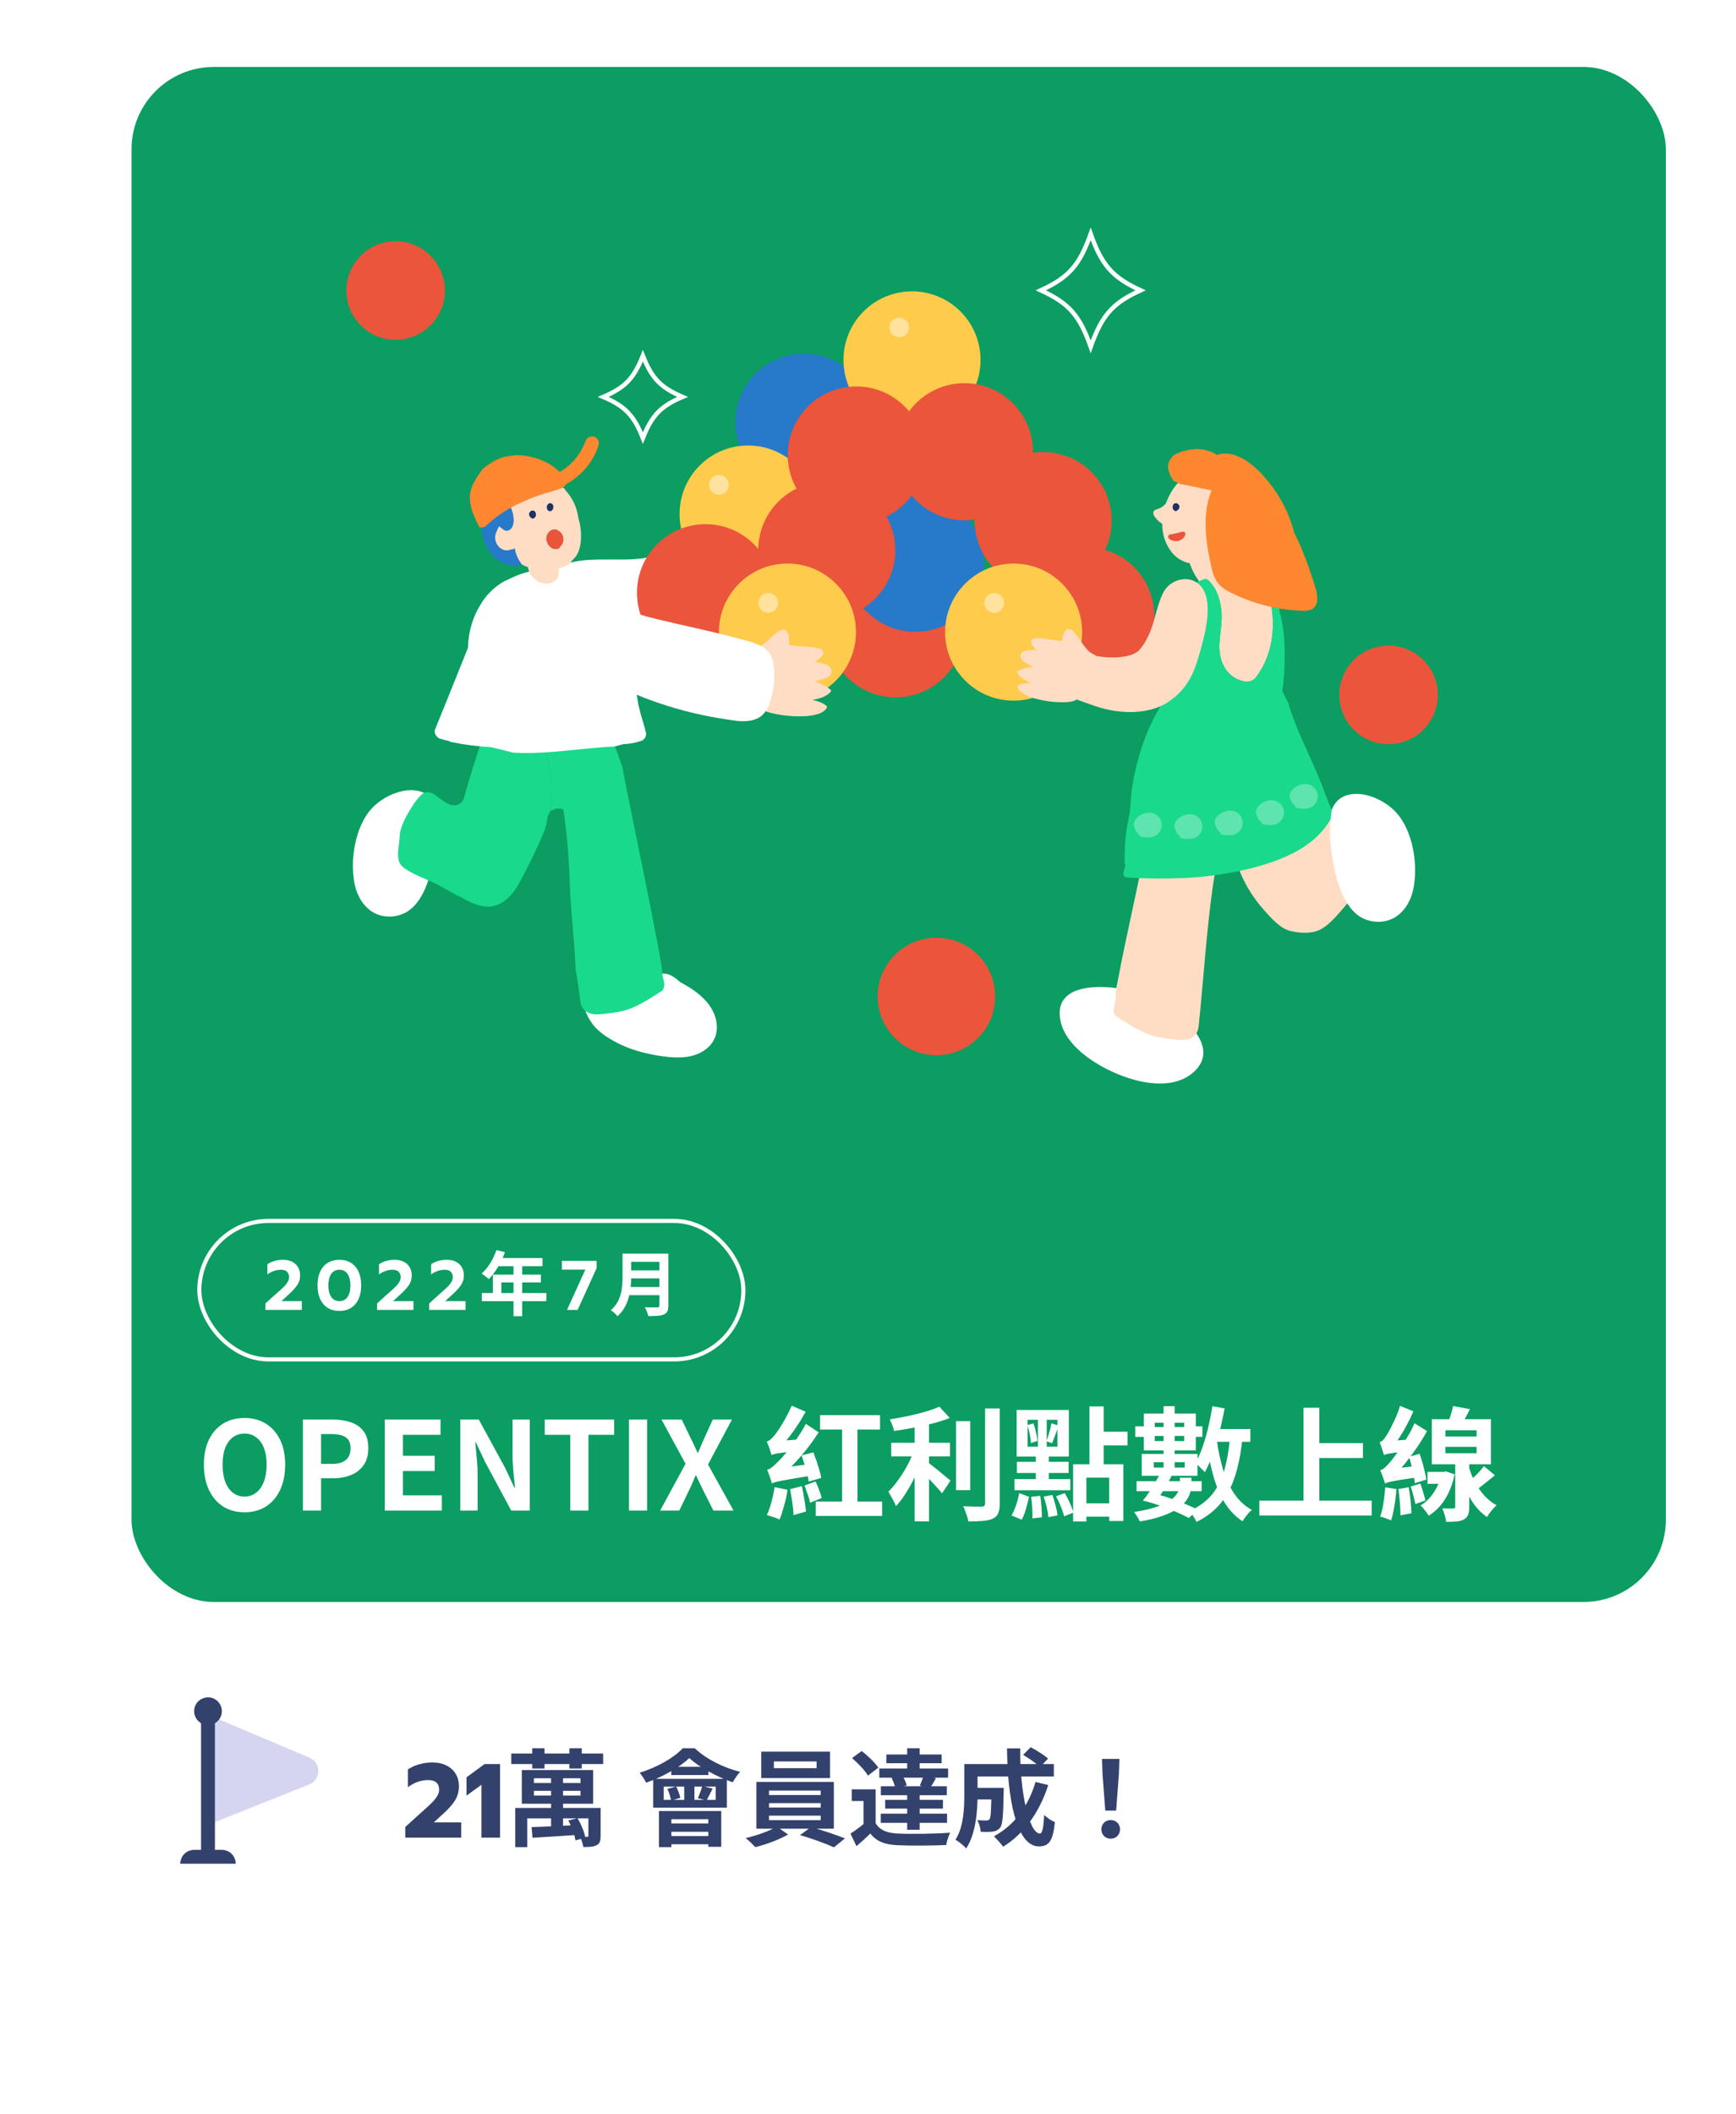 <svg width="396" height="482" viewBox="0 0 396 482" fill="none" xmlns="http://www.w3.org/2000/svg">
<g filter="url(#filter0_d_2214_897)">
<rect x="15.346" y="1.409" width="380" height="460" rx="25.78" fill="white"/>
</g>
<rect x="30" y="15.263" width="350" height="350" rx="18.777" fill="#0B9D62"/>
<rect x="45.469" y="278.381" width="124.105" height="31.572" rx="15.786" stroke="white" stroke-width="0.939"/>
<path d="M60.541 297.211L62.541 295.387C62.946 295.024 63.25 294.758 63.453 294.587C64.061 294.054 64.525 293.627 64.845 293.307C65.165 292.976 65.426 292.635 65.629 292.283C65.832 291.931 65.933 291.568 65.933 291.195C65.933 290.672 65.778 290.262 65.469 289.963C65.17 289.664 64.701 289.515 64.061 289.515C63.528 289.515 62.994 289.611 62.461 289.803C61.928 289.984 61.437 290.246 60.989 290.587L60.989 288.267C61.458 287.936 61.992 287.686 62.589 287.515C63.197 287.334 63.853 287.243 64.557 287.243C65.368 287.243 66.066 287.392 66.653 287.691C67.24 287.99 67.688 288.411 67.997 288.955C68.306 289.499 68.461 290.123 68.461 290.827C68.461 291.616 68.258 292.32 67.853 292.939C67.458 293.547 66.813 294.267 65.917 295.099L64.205 296.667L68.845 296.667L68.845 298.667L60.541 298.667L60.541 297.211ZM77.421 298.907C76.408 298.907 75.522 298.678 74.765 298.219C74.018 297.75 73.442 297.078 73.037 296.203C72.632 295.318 72.429 294.278 72.429 293.083C72.429 291.878 72.626 290.838 73.021 289.963C73.426 289.088 74.002 288.416 74.749 287.947C75.506 287.478 76.397 287.243 77.421 287.243C78.445 287.243 79.33 287.478 80.077 287.947C80.824 288.416 81.394 289.088 81.789 289.963C82.194 290.838 82.397 291.878 82.397 293.083C82.397 294.278 82.194 295.318 81.789 296.203C81.384 297.078 80.808 297.75 80.061 298.219C79.314 298.678 78.434 298.907 77.421 298.907ZM77.421 296.667C78.221 296.667 78.84 296.352 79.277 295.723C79.714 295.094 79.933 294.224 79.933 293.115C79.933 291.995 79.714 291.115 79.277 290.475C78.85 289.835 78.232 289.515 77.421 289.515C76.61 289.515 75.986 289.835 75.549 290.475C75.122 291.115 74.909 291.995 74.909 293.115C74.909 294.224 75.128 295.094 75.565 295.723C76.002 296.352 76.621 296.667 77.421 296.667ZM86.005 297.211L88.005 295.387C88.41 295.024 88.714 294.758 88.917 294.587C89.525 294.054 89.989 293.627 90.309 293.307C90.629 292.976 90.89 292.635 91.093 292.283C91.295 291.931 91.397 291.568 91.397 291.195C91.397 290.672 91.242 290.262 90.933 289.963C90.634 289.664 90.165 289.515 89.525 289.515C88.991 289.515 88.458 289.611 87.925 289.803C87.391 289.984 86.901 290.246 86.453 290.587L86.453 288.267C86.922 287.936 87.455 287.686 88.053 287.515C88.661 287.334 89.317 287.243 90.021 287.243C90.831 287.243 91.53 287.392 92.117 287.691C92.703 287.99 93.151 288.411 93.461 288.955C93.77 289.499 93.925 290.123 93.925 290.827C93.925 291.616 93.722 292.32 93.317 292.939C92.922 293.547 92.277 294.267 91.381 295.099L89.669 296.667L94.309 296.667L94.309 298.667L86.005 298.667L86.005 297.211ZM97.893 297.211L99.893 295.387C100.298 295.024 100.602 294.758 100.805 294.587C101.413 294.054 101.877 293.627 102.197 293.307C102.517 292.976 102.778 292.635 102.981 292.283C103.184 291.931 103.285 291.568 103.285 291.195C103.285 290.672 103.13 290.262 102.821 289.963C102.522 289.664 102.053 289.515 101.413 289.515C100.88 289.515 100.346 289.611 99.813 289.803C99.279 289.984 98.789 290.246 98.341 290.587L98.341 288.267C98.81 287.936 99.344 287.686 99.941 287.515C100.549 287.334 101.205 287.243 101.909 287.243C102.72 287.243 103.418 287.392 104.005 287.691C104.592 287.99 105.04 288.411 105.349 288.955C105.658 289.499 105.813 290.123 105.813 290.827C105.813 291.616 105.61 292.32 105.205 292.939C104.81 293.547 104.165 294.267 103.269 295.099L101.557 296.667L106.197 296.667L106.197 298.667L97.893 298.667L97.893 297.211ZM113.237 285.019L115.189 285.515C114.341 287.899 112.933 290.203 111.509 291.643C111.141 291.307 110.325 290.667 109.861 290.395C111.301 289.147 112.549 287.099 113.237 285.019ZM113.573 286.843L123.749 286.843L123.749 288.699L112.645 288.699L113.573 286.843ZM112.437 290.619L123.381 290.619L123.381 292.411L114.373 292.411L114.373 295.771L112.437 295.771L112.437 290.619ZM109.909 294.827L124.629 294.827L124.629 296.683L109.909 296.683L109.909 294.827ZM117.141 287.803L119.125 287.803L119.125 300.107L117.141 300.107L117.141 287.803ZM133.525 289.483L128.181 289.483L128.181 287.483L136.101 287.483L136.101 289.131L131.765 298.667L129.349 298.667L133.525 289.483ZM143.318 285.835L151.318 285.835L151.318 287.707L143.318 287.707L143.318 285.835ZM143.334 289.659L151.398 289.659L151.398 291.483L143.334 291.483L143.334 289.659ZM143.254 293.451L151.286 293.451L151.286 295.307L143.254 295.307L143.254 293.451ZM142.006 285.835L143.974 285.835L143.974 291.131C143.974 293.915 143.542 297.835 140.838 300.107C140.55 299.707 139.766 298.987 139.35 298.731C141.782 296.667 142.006 293.579 142.006 291.131L142.006 285.835ZM150.422 285.835L152.454 285.835L152.454 297.675C152.454 298.811 152.182 299.387 151.446 299.707C150.678 300.043 149.542 300.075 147.878 300.075C147.766 299.499 147.398 298.571 147.078 298.059C148.214 298.123 149.542 298.107 149.926 298.107C150.294 298.091 150.422 297.979 150.422 297.643L150.422 285.835Z" fill="white"/>
<path d="M55.78 344.814C53.951 344.814 52.336 344.385 50.936 343.526C49.555 342.649 48.472 341.398 47.688 339.774C46.904 338.15 46.512 336.209 46.512 333.95C46.512 331.71 46.904 329.797 47.688 328.21C48.472 326.624 49.555 325.41 50.936 324.57C52.336 323.73 53.951 323.31 55.78 323.31C57.628 323.31 59.243 323.74 60.624 324.598C62.005 325.438 63.088 326.652 63.872 328.238C64.656 329.806 65.048 331.71 65.048 333.95C65.048 336.209 64.656 338.15 63.872 339.774C63.088 341.398 62.005 342.649 60.624 343.526C59.243 344.385 57.628 344.814 55.78 344.814ZM55.78 341.23C56.807 341.23 57.693 340.932 58.44 340.334C59.205 339.737 59.793 338.897 60.204 337.814C60.615 336.713 60.82 335.425 60.82 333.95C60.82 332.476 60.615 331.216 60.204 330.17C59.793 329.106 59.205 328.294 58.44 327.734C57.693 327.156 56.807 326.866 55.78 326.866C54.753 326.866 53.857 327.156 53.092 327.734C52.345 328.294 51.767 329.106 51.356 330.17C50.964 331.216 50.768 332.476 50.768 333.95C50.768 335.425 50.964 336.713 51.356 337.814C51.767 338.897 52.345 339.737 53.092 340.334C53.857 340.932 54.753 341.23 55.78 341.23ZM69.095 344.422V323.674H75.899C77.43 323.674 78.802 323.88 80.015 324.29C81.247 324.701 82.218 325.382 82.927 326.334C83.655 327.268 84.019 328.556 84.019 330.198C84.019 331.766 83.655 333.064 82.927 334.09C82.218 335.098 81.256 335.845 80.043 336.33C78.848 336.816 77.504 337.058 76.011 337.058H73.239V344.422H69.095ZM73.239 333.782H75.731C77.15 333.782 78.204 333.484 78.895 332.886C79.604 332.289 79.959 331.393 79.959 330.198C79.959 329.004 79.585 328.173 78.839 327.706C78.111 327.221 77.028 326.978 75.591 326.978H73.239V333.782ZM87.771 344.422V323.674H100.483V327.146H91.915V331.934H99.167V335.406H91.915V340.95H100.791V344.422H87.771ZM104.997 344.422V323.674H109.225L115.245 334.734L117.345 339.214H117.485C117.373 338.132 117.252 336.946 117.121 335.658C116.991 334.37 116.925 333.138 116.925 331.962V323.674H120.845V344.422H116.617L110.653 333.334L108.553 328.882H108.413C108.507 330.002 108.619 331.188 108.749 332.438C108.88 333.689 108.945 334.912 108.945 336.106V344.422H104.997ZM130.086 344.422V327.146H124.262V323.674H140.082V327.146H134.23V344.422H130.086ZM143.47 344.422V323.674H147.614V344.422H143.47ZM150.584 344.422L156.38 333.754L150.892 323.674H155.512L157.584 327.986C157.827 328.453 158.069 328.957 158.312 329.498C158.555 330.021 158.825 330.6 159.124 331.234H159.236C159.497 330.6 159.74 330.021 159.964 329.498C160.188 328.957 160.412 328.453 160.636 327.986L162.596 323.674H166.964L161.504 333.922L167.328 344.422H162.736L160.412 339.83C160.169 339.308 159.908 338.766 159.628 338.206C159.367 337.646 159.087 337.049 158.788 336.414H158.676C158.415 337.049 158.163 337.646 157.92 338.206C157.677 338.766 157.425 339.308 157.164 339.83L154.952 344.422H150.584ZM182.855 331.85L185.543 331.15C185.785 331.785 186.028 332.457 186.271 333.166C186.513 333.876 186.728 334.566 186.915 335.238C187.12 335.892 187.26 336.47 187.335 336.974L184.479 337.814C184.404 337.31 184.283 336.713 184.115 336.022C183.947 335.332 183.751 334.632 183.527 333.922C183.303 333.194 183.079 332.504 182.855 331.85ZM180.223 339.55L182.911 338.85C183.116 339.784 183.303 340.782 183.471 341.846C183.657 342.91 183.788 343.844 183.863 344.646L181.007 345.458C180.988 344.656 180.895 343.704 180.727 342.602C180.577 341.501 180.409 340.484 180.223 339.55ZM176.695 339.074L179.663 339.69C179.476 340.885 179.205 342.108 178.851 343.358C178.515 344.59 178.179 345.626 177.843 346.466C177.619 346.354 177.329 346.233 176.975 346.102C176.62 345.972 176.256 345.85 175.883 345.738C175.509 345.626 175.192 345.533 174.931 345.458C175.304 344.656 175.649 343.676 175.967 342.518C176.284 341.342 176.527 340.194 176.695 339.074ZM175.967 331.766C175.929 331.542 175.845 331.244 175.715 330.87C175.603 330.478 175.472 330.086 175.323 329.694C175.173 329.302 175.033 328.966 174.903 328.686C175.201 328.612 175.491 328.453 175.771 328.21C176.051 327.949 176.359 327.622 176.695 327.23C176.863 327.044 177.096 326.726 177.395 326.278C177.712 325.83 178.057 325.298 178.431 324.682C178.804 324.066 179.177 323.404 179.551 322.694C179.943 321.966 180.288 321.238 180.587 320.51L183.779 321.882C182.976 323.357 182.052 324.832 181.007 326.306C179.961 327.762 178.935 329.022 177.927 330.086V330.17C177.927 330.17 177.824 330.226 177.619 330.338C177.432 330.432 177.208 330.562 176.947 330.73C176.685 330.898 176.452 331.076 176.247 331.262C176.06 331.449 175.967 331.617 175.967 331.766ZM175.967 331.766L175.883 329.47L177.255 328.574L182.267 328.21C182.173 328.621 182.099 329.088 182.043 329.61C181.987 330.114 181.949 330.525 181.931 330.842C180.811 330.954 179.896 331.057 179.187 331.15C178.477 331.225 177.908 331.3 177.479 331.374C177.068 331.43 176.751 331.496 176.527 331.57C176.303 331.626 176.116 331.692 175.967 331.766ZM176.079 338.262C176.041 338.038 175.957 337.74 175.827 337.366C175.696 336.974 175.556 336.573 175.407 336.162C175.257 335.752 175.117 335.397 174.986 335.098C175.379 335.024 175.752 334.837 176.107 334.538C176.48 334.24 176.928 333.829 177.451 333.306C177.712 333.064 178.095 332.662 178.599 332.102C179.103 331.524 179.653 330.842 180.251 330.058C180.867 329.256 181.492 328.397 182.127 327.482C182.761 326.549 183.331 325.606 183.835 324.654L186.747 326.586C185.571 328.434 184.227 330.236 182.715 331.99C181.221 333.726 179.719 335.257 178.207 336.582V336.638C178.207 336.638 178.095 336.694 177.871 336.806C177.665 336.918 177.423 337.058 177.143 337.226C176.863 337.394 176.611 337.572 176.387 337.758C176.181 337.945 176.079 338.113 176.079 338.262ZM176.079 338.262L175.91 335.77L177.367 334.818L185.319 333.726C185.263 334.137 185.216 334.613 185.179 335.154C185.16 335.677 185.16 336.106 185.179 336.442C183.387 336.722 181.931 336.965 180.811 337.17C179.691 337.357 178.823 337.516 178.207 337.646C177.591 337.758 177.124 337.861 176.807 337.954C176.508 338.048 176.265 338.15 176.079 338.262ZM183.527 338.71L186.047 337.786C186.327 338.384 186.597 339.037 186.859 339.746C187.12 340.456 187.316 341.062 187.447 341.566L184.787 342.63C184.693 342.108 184.516 341.482 184.255 340.754C183.993 340.008 183.751 339.326 183.527 338.71ZM187.055 322.666H200.747V325.942H187.055V322.666ZM186.075 342.378H201.223V345.654H186.075V342.378ZM192.095 324.458H195.595V344.31H192.095V324.458ZM203.295 328.966H216.707V332.074H203.295V328.966ZM218.079 324.038H221.327V339.774H218.079V324.038ZM208.643 323.394H211.919V346.886H208.643V323.394ZM224.715 321.154H228.047V342.826C228.047 343.816 227.925 344.562 227.683 345.066C227.459 345.589 227.057 345.99 226.479 346.27C225.9 346.532 225.144 346.7 224.211 346.774C223.277 346.868 222.167 346.914 220.879 346.914C220.841 346.597 220.757 346.224 220.627 345.794C220.496 345.384 220.347 344.964 220.179 344.534C220.029 344.124 219.871 343.76 219.703 343.442C220.617 343.48 221.485 343.508 222.307 343.526C223.128 343.526 223.679 343.526 223.959 343.526C224.22 343.508 224.407 343.452 224.519 343.358C224.649 343.246 224.715 343.06 224.715 342.798V321.154ZM214.271 320.734L216.651 323.31C215.475 323.777 214.168 324.197 212.731 324.57C211.293 324.944 209.819 325.27 208.307 325.55C206.813 325.83 205.357 326.073 203.939 326.278C203.883 325.886 203.752 325.438 203.547 324.934C203.341 324.412 203.145 323.982 202.959 323.646C203.967 323.478 204.993 323.292 206.039 323.086C207.084 322.881 208.101 322.657 209.091 322.414C210.099 322.172 211.041 321.91 211.919 321.63C212.796 321.35 213.58 321.052 214.271 320.734ZM208.615 330.422L210.883 331.43C210.528 332.476 210.108 333.558 209.623 334.678C209.156 335.78 208.643 336.872 208.083 337.954C207.523 339.018 206.925 340.026 206.291 340.978C205.675 341.912 205.031 342.724 204.359 343.414C204.247 343.078 204.088 342.714 203.883 342.322C203.677 341.93 203.463 341.538 203.239 341.146C203.033 340.754 202.837 340.409 202.651 340.11C203.248 339.532 203.836 338.86 204.415 338.094C205.012 337.329 205.572 336.517 206.095 335.658C206.636 334.781 207.121 333.894 207.551 332.998C207.98 332.102 208.335 331.244 208.615 330.422ZM211.443 333.25C211.704 333.437 212.087 333.736 212.591 334.146C213.095 334.538 213.636 334.968 214.215 335.434C214.793 335.901 215.316 336.34 215.783 336.75C216.268 337.142 216.613 337.422 216.819 337.59L214.887 340.502C214.588 340.11 214.215 339.672 213.767 339.186C213.319 338.682 212.843 338.169 212.339 337.646C211.853 337.124 211.377 336.638 210.911 336.19C210.444 335.724 210.033 335.332 209.679 335.014L211.443 333.25ZM244.791 333.866H256.243V346.802H253.023V336.918H247.815V346.914H244.791V333.866ZM248.515 320.678H251.763V334.706H248.515V320.678ZM250.447 326.446H257.195V329.554H250.447V326.446ZM246.387 342.77H254.535V345.822H246.387V342.77ZM234.403 323.73V329.862H241.207V323.73H234.403ZM231.91 321.49H243.811V332.102H231.91V321.49ZM234.347 324.934L235.747 324.542C235.971 325.177 236.167 325.868 236.335 326.614C236.503 327.361 236.605 328.005 236.643 328.546L235.159 329.022C235.14 328.481 235.056 327.828 234.907 327.062C234.757 326.297 234.571 325.588 234.347 324.934ZM235.215 341.286L237.287 341.062C237.417 341.846 237.511 342.696 237.567 343.61C237.641 344.506 237.669 345.29 237.651 345.962L235.495 346.214C235.532 345.542 235.523 344.749 235.467 343.834C235.411 342.92 235.327 342.07 235.215 341.286ZM238.071 341.23L240.059 340.866C240.32 341.613 240.563 342.416 240.787 343.274C241.011 344.114 241.16 344.861 241.235 345.514L239.135 345.934C239.097 345.3 238.976 344.544 238.771 343.666C238.565 342.789 238.332 341.977 238.071 341.23ZM240.871 341.174L242.887 340.446C243.297 341.137 243.689 341.902 244.062 342.742C244.436 343.564 244.697 344.282 244.846 344.898L242.719 345.738C242.588 345.104 242.345 344.366 241.991 343.526C241.655 342.668 241.281 341.884 240.871 341.174ZM232.499 340.446L234.739 341.286C234.552 342.145 234.319 343.06 234.039 344.03C233.777 345.001 233.451 345.822 233.059 346.494L230.735 345.542C230.996 345.113 231.239 344.609 231.463 344.03C231.705 343.452 231.911 342.854 232.079 342.238C232.247 341.604 232.387 341.006 232.499 340.446ZM239.835 324.514L241.515 325.074C241.253 325.746 240.983 326.456 240.703 327.202C240.441 327.949 240.199 328.574 239.975 329.078L238.715 328.602C238.864 328.21 239.004 327.781 239.135 327.314C239.284 326.829 239.424 326.344 239.555 325.858C239.685 325.354 239.779 324.906 239.835 324.514ZM231.967 333.306H243.755V335.854H231.967V333.306ZM236.755 322.638H238.771V331.066H239.247V338.374H236.279V331.066H236.755V322.638ZM231.407 337.254H244.147V339.802H231.407V337.254ZM275.955 325.83H285.223V328.742H275.955V325.83ZM276.571 320.622L279.343 321.126C279.025 322.918 278.633 324.701 278.167 326.474C277.719 328.248 277.215 329.928 276.655 331.514C276.113 333.082 275.507 334.473 274.835 335.686C274.685 335.5 274.471 335.276 274.191 335.014C273.929 334.734 273.659 334.464 273.379 334.202C273.117 333.941 272.875 333.736 272.651 333.586C273.285 332.522 273.845 331.29 274.331 329.89C274.816 328.49 275.245 326.997 275.619 325.41C275.992 323.824 276.309 322.228 276.571 320.622ZM280.575 327.706L283.403 327.93C283.085 331.16 282.544 333.988 281.779 336.414C281.013 338.841 279.921 340.932 278.503 342.686C277.103 344.422 275.245 345.869 272.931 347.026C272.856 346.821 272.725 346.56 272.539 346.242C272.352 345.925 272.147 345.608 271.923 345.29C271.699 344.973 271.503 344.721 271.335 344.534C273.444 343.582 275.133 342.35 276.403 340.838C277.672 339.308 278.624 337.46 279.259 335.294C279.893 333.11 280.332 330.581 280.575 327.706ZM277.579 328.518C277.915 330.852 278.391 333.054 279.007 335.126C279.641 337.18 280.491 339 281.555 340.586C282.619 342.154 283.953 343.386 285.559 344.282C285.335 344.469 285.083 344.712 284.803 345.01C284.541 345.309 284.289 345.617 284.047 345.934C283.804 346.27 283.599 346.578 283.431 346.858C281.769 345.757 280.397 344.32 279.315 342.546C278.232 340.754 277.373 338.701 276.739 336.386C276.104 334.072 275.6 331.561 275.227 328.854L277.579 328.518ZM265.427 320.622H267.947V335.602H265.427V320.622ZM263.411 324.402V328.574H270.131V324.402H263.411ZM260.919 322.302H272.791V330.702H260.919V322.302ZM263.187 333.39V334.622H270.243V333.39H263.187ZM260.443 331.514H273.155V336.498H260.443V331.514ZM258.959 325.214H261.731V325.382H271.139V325.214H274.275V327.622H271.139V327.426H261.731V327.622H258.959V325.214ZM260.695 342.154C261.18 341.576 261.675 340.904 262.178 340.138C262.701 339.373 263.196 338.58 263.663 337.758C264.148 336.937 264.549 336.162 264.867 335.434L267.499 336.022C267.125 336.806 266.696 337.618 266.211 338.458C265.744 339.28 265.259 340.064 264.755 340.81C264.269 341.557 263.803 342.21 263.355 342.77L260.695 342.154ZM260.695 342.154L262.795 340.446C263.989 340.708 265.231 341.053 266.519 341.482C267.807 341.912 269.039 342.369 270.215 342.854C271.391 343.34 272.408 343.797 273.267 344.226L271.167 346.13C270.345 345.664 269.347 345.178 268.171 344.674C266.995 344.17 265.753 343.694 264.447 343.246C263.159 342.798 261.908 342.434 260.695 342.154ZM269.151 336.946H271.783V338.318C271.783 338.916 271.699 339.541 271.531 340.194C271.363 340.829 271.055 341.473 270.607 342.126C270.159 342.761 269.496 343.377 268.619 343.974C267.76 344.572 266.621 345.122 265.203 345.626C263.803 346.13 262.067 346.56 259.995 346.914C259.883 346.597 259.687 346.224 259.407 345.794C259.145 345.365 258.903 345.02 258.679 344.758C260.564 344.46 262.132 344.114 263.383 343.722C264.652 343.312 265.669 342.882 266.435 342.434C267.2 341.968 267.779 341.492 268.171 341.006C268.563 340.502 268.824 340.017 268.955 339.55C269.085 339.084 269.151 338.645 269.151 338.234V336.946ZM259.267 337.73H274.107V339.998H259.267V337.73ZM299.251 329.05H310.899V332.438H299.251V329.05ZM287.267 342.154H312.887V345.542H287.267V342.154ZM297.347 320.986H300.959V344.03H297.347V320.986ZM331.479 320.594L335.315 321.294C334.941 322.041 334.559 322.769 334.167 323.478C333.775 324.169 333.411 324.757 333.075 325.242L330.247 324.514C330.489 323.954 330.723 323.31 330.947 322.582C331.171 321.854 331.348 321.192 331.479 320.594ZM329.715 329.89V331.346H336.827V329.89H329.715ZM329.715 326.11V327.538H336.827V326.11H329.715ZM326.607 323.59H340.103V333.866H326.607V323.59ZM331.955 332.718H335.147V343.61C335.147 344.357 335.063 344.945 334.895 345.374C334.727 345.822 334.4 346.186 333.915 346.466C333.448 346.709 332.879 346.858 332.207 346.914C331.553 346.97 330.779 346.998 329.882 346.998C329.827 346.55 329.715 346.028 329.547 345.43C329.379 344.852 329.192 344.348 328.987 343.918C329.491 343.937 329.985 343.956 330.471 343.974C330.975 343.974 331.32 343.965 331.507 343.946C331.675 343.946 331.787 343.918 331.843 343.862C331.917 343.806 331.955 343.704 331.955 343.554V332.718ZM325.627 335.602H329.547V338.318H325.627V335.602ZM328.791 335.602H329.323L329.855 335.49L331.815 336.162C331.516 337.618 331.087 338.953 330.526 340.166C329.985 341.361 329.323 342.416 328.539 343.33C327.773 344.226 326.896 344.982 325.907 345.598C325.701 345.244 325.412 344.833 325.039 344.366C324.684 343.9 324.348 343.526 324.031 343.246C324.815 342.817 325.524 342.229 326.159 341.482C326.812 340.736 327.363 339.905 327.811 338.99C328.259 338.057 328.585 337.077 328.791 336.05V335.602ZM338.507 334.286L340.999 336.386C340.215 337.021 339.431 337.656 338.647 338.29C337.863 338.925 337.144 339.457 336.491 339.886L334.671 338.206C335.081 337.87 335.52 337.478 335.987 337.03C336.472 336.582 336.939 336.116 337.387 335.63C337.835 335.126 338.208 334.678 338.507 334.286ZM335.007 334.286C335.361 335.537 335.837 336.741 336.435 337.898C337.051 339.056 337.769 340.092 338.591 341.006C339.431 341.921 340.364 342.658 341.391 343.218C341.148 343.424 340.887 343.685 340.607 344.002C340.327 344.301 340.065 344.618 339.823 344.954C339.58 345.29 339.375 345.608 339.207 345.906C338.124 345.16 337.163 344.226 336.323 343.106C335.501 341.968 334.792 340.698 334.195 339.298C333.616 337.88 333.121 336.386 332.711 334.818L335.007 334.286ZM321.427 332.158L323.835 331.486C324.059 332.121 324.273 332.802 324.479 333.53C324.684 334.24 324.861 334.93 325.011 335.602C325.179 336.274 325.291 336.862 325.347 337.366L322.743 338.178C322.687 337.656 322.593 337.049 322.463 336.358C322.332 335.668 322.173 334.958 321.987 334.23C321.8 333.484 321.613 332.793 321.427 332.158ZM318.991 339.522L321.343 339.102C321.511 340.036 321.651 341.053 321.763 342.154C321.875 343.256 321.94 344.217 321.959 345.038L319.467 345.514C319.467 344.693 319.42 343.722 319.327 342.602C319.233 341.482 319.121 340.456 318.991 339.522ZM315.995 339.13L318.543 339.522C318.449 340.829 318.291 342.126 318.067 343.414C317.861 344.702 317.609 345.785 317.311 346.662C317.124 346.569 316.872 346.466 316.555 346.354C316.256 346.242 315.948 346.13 315.631 346.018C315.313 345.925 315.043 345.85 314.819 345.794C315.155 344.936 315.407 343.909 315.575 342.714C315.761 341.501 315.901 340.306 315.995 339.13ZM315.715 331.766C315.659 331.561 315.565 331.281 315.435 330.926C315.323 330.572 315.201 330.198 315.071 329.806C314.94 329.414 314.809 329.088 314.679 328.826C314.959 328.77 315.22 328.621 315.463 328.378C315.705 328.117 315.967 327.772 316.247 327.342C316.433 327.081 316.713 326.596 317.087 325.886C317.46 325.177 317.861 324.356 318.291 323.422C318.72 322.47 319.075 321.509 319.355 320.538L322.407 321.798C321.996 322.769 321.52 323.758 320.979 324.766C320.456 325.774 319.896 326.736 319.299 327.65C318.72 328.565 318.141 329.386 317.562 330.114V330.198C317.562 330.198 317.469 330.254 317.283 330.366C317.115 330.478 316.9 330.618 316.639 330.786C316.396 330.936 316.181 331.104 315.995 331.29C315.808 331.458 315.715 331.617 315.715 331.766ZM315.715 331.766L315.631 329.442L317.003 328.546L321.847 328.21C321.772 328.621 321.697 329.078 321.623 329.582C321.567 330.086 321.529 330.516 321.511 330.87C320.428 330.964 319.541 331.057 318.851 331.15C318.16 331.225 317.609 331.3 317.199 331.374C316.807 331.43 316.489 331.496 316.247 331.57C316.023 331.626 315.845 331.692 315.715 331.766ZM315.939 338.262C315.883 338.038 315.789 337.749 315.659 337.394C315.547 337.021 315.416 336.638 315.267 336.246C315.117 335.836 314.977 335.49 314.847 335.21C315.22 335.117 315.575 334.921 315.91 334.622C316.247 334.305 316.648 333.885 317.115 333.362C317.339 333.101 317.665 332.681 318.095 332.102C318.543 331.505 319.037 330.805 319.579 330.002C320.12 329.181 320.661 328.304 321.203 327.37C321.763 326.437 322.248 325.485 322.659 324.514L325.515 326.306C324.843 327.538 324.087 328.77 323.247 330.002C322.407 331.234 321.529 332.42 320.615 333.558C319.7 334.678 318.776 335.696 317.843 336.61V336.694C317.843 336.694 317.749 336.75 317.562 336.862C317.376 336.956 317.152 337.086 316.891 337.254C316.629 337.404 316.405 337.572 316.219 337.758C316.032 337.945 315.939 338.113 315.939 338.262ZM315.939 338.262L315.799 335.854L317.171 334.958L323.863 334.146C323.807 334.557 323.76 335.024 323.723 335.546C323.685 336.05 323.676 336.47 323.695 336.806C322.183 337.012 320.951 337.189 319.999 337.338C319.065 337.488 318.328 337.618 317.787 337.73C317.264 337.824 316.863 337.917 316.583 338.01C316.321 338.085 316.107 338.169 315.939 338.262ZM321.791 338.962L324.003 338.262C324.227 338.878 324.441 339.55 324.647 340.278C324.871 340.988 325.039 341.604 325.151 342.126L322.855 342.938C322.761 342.397 322.612 341.753 322.407 341.006C322.22 340.26 322.015 339.578 321.791 338.962Z" fill="white"/>
<path d="M48.566 415.648V391.447L70.6 400.764C73.318 401.914 73.279 405.78 70.538 406.875L48.566 415.648Z" fill="#D5D5F0"/>
<path d="M49.028 421.779H50.537C52.14 421.781 53.408 422.82 53.724 424.391C53.759 424.568 53.763 424.752 53.783 424.947H41.072C41.156 424.567 41.198 424.2 41.318 423.86C41.754 422.622 42.944 421.791 44.261 421.779C44.785 421.774 45.309 421.779 45.866 421.779V421.492C45.866 412.039 45.866 402.585 45.866 393.131C45.866 392.981 45.835 392.883 45.698 392.79C44.586 392.036 44.085 390.799 44.352 389.489C44.599 388.285 45.595 387.32 46.861 387.062C48.8 386.666 50.653 388.232 50.605 390.231C50.579 391.33 50.087 392.176 49.191 392.796C49.136 392.827 49.091 392.873 49.062 392.929C49.032 392.985 49.019 393.048 49.023 393.112C49.027 402.596 49.028 412.081 49.027 421.565L49.028 421.779Z" fill="#33416D"/>
<path d="M92.444 416.576L95.108 414.152L96.26 413.12C97.204 412.288 97.924 411.624 98.42 411.128C98.932 410.632 99.348 410.128 99.668 409.616C100.004 409.104 100.172 408.6 100.172 408.104C100.172 406.616 99.332 405.872 97.652 405.872C96.836 405.872 96.028 406.016 95.228 406.304C94.444 406.592 93.716 406.992 93.044 407.504V403.448C93.764 402.952 94.604 402.568 95.564 402.296C96.524 402.008 97.548 401.864 98.636 401.864C99.884 401.864 100.964 402.096 101.876 402.56C102.788 403.024 103.484 403.664 103.964 404.48C104.444 405.296 104.684 406.216 104.684 407.24C104.684 408.472 104.396 409.552 103.82 410.48C103.26 411.392 102.348 412.424 101.084 413.576L98.948 415.52H105.212V419H92.444V416.576ZM109.821 406.952L106.413 409.424V405.248L110.541 402.224H114.069V419H109.821V406.952ZM125.701 404.528H128.437V417.392H125.701V404.528ZM121.789 408.32V409.4H132.421V408.32H121.789ZM121.789 405.464V406.544H132.421V405.464H121.789ZM119.029 403.592H135.301V411.272H119.029V403.592ZM117.541 412.232H134.917V414.608H120.277V421.16H117.541V412.232ZM134.221 412.232H137.005V418.568C137.005 419.72 136.837 420.344 136.093 420.728C135.373 421.112 134.365 421.136 133.069 421.136C132.949 420.416 132.637 419.456 132.325 418.808C132.973 418.832 133.693 418.832 133.885 418.832C134.149 418.832 134.221 418.76 134.221 418.52V412.232ZM121.261 416.6C123.925 416.504 127.885 416.336 131.725 416.12L131.701 418.376C128.053 418.64 124.237 418.856 121.477 419.024L121.261 416.6ZM129.637 415.088L131.749 414.56C132.565 415.952 133.333 417.8 133.525 419.024L131.269 419.624C131.101 418.424 130.429 416.528 129.637 415.088ZM121.405 398.624H124.213V403.232H121.405V398.624ZM129.901 398.624H132.709V403.232H129.901V398.624ZM116.629 399.824H137.581V402.224H116.629V399.824ZM151.399 407.36V410.384H163.255V407.36H151.399ZM148.999 405.584H165.799V412.16H148.999V405.584ZM153.127 402.848H161.599V404.72H153.127V402.848ZM156.079 406.16H158.407V411.224H156.079V406.16ZM157.231 400.856C155.095 402.92 151.183 405.152 147.391 406.472C147.079 405.824 146.407 404.792 145.903 404.192C149.839 403.016 153.775 400.76 155.743 398.624H158.479C161.215 401.168 165.103 403.064 168.823 404C168.199 404.648 167.575 405.632 167.143 406.376C163.807 405.248 159.559 403.016 157.231 400.856ZM152.239 407.888L154.231 407.336C154.663 408.152 155.047 409.208 155.191 409.928L153.079 410.552C152.983 409.832 152.647 408.728 152.239 407.888ZM160.183 407.24L162.559 407.816C162.031 408.848 161.551 409.856 161.167 410.528L159.199 410C159.535 409.208 159.991 408.032 160.183 407.24ZM150.319 412.928H164.527V421.088H161.575V414.8H153.151V421.16H150.319V412.928ZM151.951 415.76H162.799V417.656H151.951V415.76ZM151.951 418.64H162.799V420.512H151.951V418.64ZM176.527 401.624V403.16H186.271V401.624H176.527ZM173.647 399.392H189.343V405.416H173.647V399.392ZM175.423 411.128V412.136H187.207V411.128H175.423ZM175.423 413.984V415.016H187.207V413.984H175.423ZM175.423 408.272V409.28H187.207V408.272H175.423ZM172.543 406.304H190.207V416.96H172.543V406.304ZM177.199 416.48L179.767 418.28C177.847 419.408 174.727 420.584 172.279 421.16C171.751 420.56 170.791 419.648 170.095 419.096C172.615 418.544 175.687 417.416 177.199 416.48ZM182.479 418.424L184.999 416.6C187.543 417.272 190.759 418.4 192.751 419.168L190.231 421.208C188.359 420.344 185.047 419.144 182.479 418.424ZM199.735 407.984V416.816H196.975V410.648H194.287V407.984H199.735ZM199.735 415.688C200.647 417.272 202.351 417.968 204.823 418.064C207.703 418.208 213.391 418.136 216.727 417.872C216.415 418.52 215.959 419.84 215.839 420.68C212.839 420.824 207.727 420.872 204.799 420.728C201.919 420.608 199.975 419.912 198.535 418.064C197.575 419 196.567 419.912 195.367 420.944L193.999 418.088C195.007 417.44 196.183 416.576 197.239 415.688H199.735ZM194.359 400.856L196.567 399.248C197.935 400.304 199.615 401.912 200.359 403.04L197.983 404.864C197.335 403.688 195.727 402.032 194.359 400.856ZM203.383 405.392L205.855 404.864C206.287 405.56 206.695 406.496 206.839 407.12L204.199 407.72C204.127 407.096 203.767 406.112 203.383 405.392ZM202.183 400.04H214.783V402.032H202.183V400.04ZM201.919 410.384H215.095V412.376H201.919V410.384ZM200.935 407.288H215.983V409.328H200.935V407.288ZM200.575 403.232H216.271V405.32H200.575V403.232ZM200.911 413.528H216.031V415.616H200.911V413.528ZM206.935 398.624H209.791V404.552H206.935V398.624ZM206.935 408.296H209.791V417.2H206.935V408.296ZM210.679 404.816L213.511 405.464C212.983 406.352 212.503 407.168 212.143 407.744L209.815 407.144C210.127 406.448 210.511 405.464 210.679 404.816ZM221.719 407.648H227.263V410.288H221.719V407.648ZM226.159 407.648H228.967C228.967 407.648 228.943 408.368 228.943 408.704C228.847 413.792 228.727 415.928 228.175 416.672C227.695 417.272 227.215 417.488 226.519 417.608C225.871 417.704 224.839 417.704 223.711 417.68C223.663 416.84 223.351 415.712 222.919 414.992C223.783 415.088 224.599 415.088 224.983 415.088C225.319 415.088 225.535 415.04 225.727 414.8C226.015 414.416 226.111 412.736 226.159 408.08V407.648ZM233.383 400.136L235.111 398.384C236.431 399.08 238.207 400.184 239.071 400.976L237.223 402.92C236.431 402.08 234.727 400.904 233.383 400.136ZM236.215 406.304L239.119 407C237.103 413.264 233.575 418.136 228.823 421.064C228.391 420.464 227.335 419.264 226.735 418.688C231.343 416.216 234.559 411.872 236.215 406.304ZM221.887 402.224H240.391V405.056H221.887V402.224ZM219.967 402.224H222.991V409.28C222.991 412.88 222.583 418.208 220.399 421.448C219.919 420.872 218.623 419.816 217.951 419.48C219.799 416.6 219.967 412.4 219.967 409.256V402.224ZM229.711 398.648H232.735C232.567 408.44 234.775 418.064 237.199 418.064C237.751 418.064 238.039 416.84 238.183 413.816C238.831 414.488 239.863 415.16 240.631 415.448C240.175 419.912 239.215 420.992 236.959 420.992C231.727 420.992 229.783 409.592 229.711 398.648ZM252.127 412.832L251.503 404.624L251.383 401.048H255.343L255.223 404.624L254.599 412.832H252.127ZM253.375 419.24C252.127 419.24 251.239 418.352 251.239 417.104C251.239 415.856 252.151 414.992 253.375 414.992C254.575 414.992 255.487 415.856 255.487 417.104C255.487 418.352 254.575 419.24 253.375 419.24Z" fill="#33416D"/>
<path d="M80.457 200.022C80.387 199.998 80.371 199.971 80.587 200.041H80.567L80.457 200.022Z" fill="#0079AE"/>
<path d="M141.438 177.314C141.301 176.565 141.383 176.969 141.418 177.189C141.42 177.208 141.42 177.228 141.418 177.247L141.438 177.314Z" fill="#97C6B5"/>
<path d="M115.342 120.115C115.161 120.189 115.181 120.177 115.236 120.154L115.338 120.115H115.342Z" fill="#007EAE"/>
<path d="M133.229 227.867C135.851 228.733 138.639 228.969 141.369 228.556H141.48C141.941 228.529 142.39 228.493 142.8 228.442C145.735 228.048 149.723 226.724 149.998 223.237C150.014 222.952 150.12 222.68 150.301 222.46C150.483 222.24 150.73 222.084 151.007 222.016C152.508 221.827 153.742 222.729 154.841 223.651L154.971 223.769C155.068 223.863 155.178 223.943 155.298 224.005C157.962 225.448 160.542 227.158 162.178 229.778C164.006 232.701 164.175 236.476 161.433 238.892C158.584 241.394 154.668 241.342 151.125 240.842C147.185 240.282 143.41 239.293 139.908 237.315C138.162 236.33 136.444 235.164 135.215 233.549C134.033 231.996 133.048 229.979 133.201 227.993C133.208 227.95 133.217 227.908 133.229 227.867Z" fill="white"/>
<path d="M81.28 191.282C80.465 194.406 80.286 197.663 80.756 200.857C81.15 203.45 82.359 206.034 84.507 207.626C86.654 209.218 89.716 209.391 92.155 208.261C94.393 207.22 95.902 205.018 96.883 202.835C97.799 200.717 98.461 198.498 98.853 196.223C99.336 193.905 99.622 191.549 99.708 189.182C99.739 187.606 99.645 185.9 99.05 184.411C99.163 184.345 99.249 184.241 99.292 184.117C99.335 183.994 99.333 183.859 99.286 183.737C99.062 183.148 98.747 182.597 98.353 182.106C96.824 180.222 94.302 179.907 92.048 180.321C89.655 180.8 87.434 181.91 85.614 183.536C83.368 185.506 82.009 188.449 81.28 191.282Z" fill="white"/>
<path d="M122.71 168.213C122.502 167.906 122.225 167.654 121.9 167.477C121.575 167.3 121.212 167.204 120.842 167.196C117.84 167.117 114.842 166.914 111.851 166.585C111.062 166.495 110.353 167.255 110.121 167.992C108.663 172.594 107.099 177.196 105.869 181.889C105.716 182.472 105.343 182.973 104.829 183.287C104.316 183.602 103.7 183.707 103.111 183.579H103.091C100.586 183.079 98.568 179.426 96.393 181.01C94.604 182.315 91.247 188.028 91.196 190.357C91.145 192.748 90.069 195.841 91.669 197.449C93.367 199.155 97.729 200.601 99.809 201.7C101.295 202.488 103.513 203.84 105.073 204.549C105.137 204.577 105.198 204.609 105.259 204.644C109.778 207.272 112.903 207.575 116.007 204.644C117.82 202.93 118.982 200.309 120.145 198.103C121.437 195.623 122.63 193.091 123.722 190.506C123.939 189.994 124.152 189.478 124.365 188.958C124.455 188.516 124.558 188.079 124.684 187.646C124.684 187.563 124.723 187.48 124.739 187.397C124.79 187.102 124.837 186.802 124.877 186.499C124.928 186.118 125.062 185.754 125.271 185.431C125.513 185.068 125.642 184.642 125.641 184.206C125.535 178.792 126.106 173.173 122.773 168.307L122.71 168.213Z" fill="#19D98C"/>
<path d="M151.461 223.867C151.335 223.367 151.225 222.863 151.111 222.362C151.068 222.175 151.051 221.983 151.059 221.791C151.193 219.384 142.738 179.548 141.997 175.017C141.516 173.591 141.02 172.172 140.508 170.762C139.759 169.272 138.951 167.81 138.057 166.396C138.025 166.345 138.002 166.293 137.974 166.246C137.58 166.325 137.186 166.396 136.824 166.443C131.885 167.052 126.909 167.315 121.934 167.231C122.248 167.562 122.532 167.92 122.781 168.303C126.268 173.402 125.48 179.336 125.669 184.966C126.063 184.653 126.535 184.451 127.034 184.382C127.533 184.312 128.041 184.378 128.506 184.572C129.511 191.349 129.771 195.656 130.082 203.977C130.184 206.562 131.264 217.705 131.264 220.526C131.26 220.646 131.268 220.766 131.288 220.885C131.682 223.3 132.076 225.731 132.348 228.139C132.682 231.35 135.618 231.409 137.19 231.228C139.507 230.968 141.824 230.775 144.01 229.876C146.426 228.883 148.676 227.41 150.933 225.968C151.414 225.652 151.662 224.675 151.461 223.867Z" fill="#19D98C"/>
<path d="M136.803 130.962C135.593 129.955 134.166 129.241 132.635 128.874C131.104 128.508 129.508 128.5 127.973 128.85C123.943 129.709 119.979 130.032 116.212 132.002C115.667 132.21 115.14 132.462 114.636 132.755C112.451 134.078 110.652 135.951 109.419 138.188C109.107 138.698 108.821 139.224 108.564 139.764C107.422 142.25 106.807 144.945 106.759 147.68C104.285 153.882 101.767 160.096 99.249 166.313C98.887 167.212 99.643 168.216 100.471 168.465C101.098 168.655 101.734 168.812 102.378 168.933C102.54 169.062 102.731 169.151 102.933 169.193C105.95 169.812 109.008 170.207 112.083 170.376C113.73 170.759 115.371 171.17 117.008 171.609C118.544 171.688 120.085 171.723 121.626 171.68C127.828 171.518 133.97 170.466 140.168 170.226L142.17 169.674C143.54 169.632 144.897 169.387 146.197 168.949C146.606 168.827 146.952 168.551 147.163 168.18C147.374 167.808 147.433 167.369 147.328 166.955C147 165.616 146.618 164.296 146.193 162.992C146.004 162.204 145.799 161.416 145.606 160.627C144.731 154.902 143.399 149.272 142.505 143.523C141.855 139.339 140.692 135.032 137.816 131.923C137.498 131.583 137.16 131.262 136.803 130.962Z" fill="white"/>
<path d="M181.786 135.032C182.105 134.093 182.199 133.092 182.059 132.111C181.935 131.069 181.713 130.041 181.396 129.041C180.791 126.9 179.789 124.892 178.444 123.12C177.884 122.386 177.134 121.82 176.275 121.483C175.427 121.195 174.529 121.08 173.635 121.145C171.622 121.243 169.653 121.824 167.694 122.244C161.99 123.47 156.38 125.059 150.707 126.414C149.413 126.724 148.115 127.067 146.797 127.269C145.699 127.426 144.592 127.521 143.483 127.551C141.087 127.629 138.688 127.536 136.292 127.587C134.041 127.635 131.735 127.777 129.573 128.447C128.677 128.689 127.834 129.094 127.086 129.643C126.414 130.189 125.857 130.863 125.447 131.627C124.566 133.159 124.243 134.949 124.533 136.692C124.674 137.483 125.033 138.219 125.57 138.817C125.944 139.208 126.394 139.518 126.893 139.728L126.902 139.746C127.438 140.25 128.046 140.67 128.707 140.994C130.484 141.892 132.345 142.613 134.262 143.149C136.095 143.732 137.981 144.136 139.892 144.352C142.403 144.551 144.926 144.563 147.439 144.387C150.054 144.255 152.666 144.15 155.279 143.908C160.746 143.37 166.15 142.318 171.42 140.765C172.615 140.409 173.802 140.022 174.984 139.633C175.952 139.318 176.921 138.998 177.856 138.602C179.519 137.847 181.126 136.792 181.786 135.032Z" fill="white"/>
<path d="M120.316 125.04C119.972 124.879 119.615 124.747 119.248 124.646H119.209L119.154 124.614C119.043 124.551 118.925 124.5 118.811 124.437C118.626 124.331 118.441 124.216 118.263 124.094L118.058 123.952C118.035 123.929 117.881 123.814 117.853 123.791C117.759 123.712 117.668 123.629 117.578 123.547C117.94 123.436 118.258 123.215 118.488 122.914C118.718 122.612 118.847 122.247 118.858 121.868C118.894 120.044 118.98 117.077 117.719 115.595C116.459 114.114 113.614 114.09 111.809 113.747C110.103 113.428 109.138 115.323 109.764 116.458C109.734 117.041 109.78 117.625 109.902 118.196C109.843 118.83 109.828 119.467 109.859 120.103C109.907 121.422 110.181 122.723 110.67 123.948C111.596 126.171 113.271 128.015 115.639 128.712C116.755 129.041 117.938 129.068 119.067 128.791C119.816 128.606 120.643 128.267 121.069 127.573C121.189 127.358 121.265 127.122 121.292 126.877C121.319 126.632 121.297 126.384 121.227 126.148C121.157 125.912 121.04 125.692 120.884 125.502C120.727 125.311 120.534 125.154 120.316 125.04Z" fill="#2779CA"/>
<path d="M113.274 121.202C113.302 121.147 113.333 121.095 113.361 121.048C113.493 120.532 113.765 120.063 114.149 119.693C114.791 119.114 115.028 119.149 115.851 119.299C115.851 117.868 115.701 116.411 116.497 115.299C116.541 115.229 117.222 115.299 117.285 115.225C117.576 114.79 117.919 114.393 118.306 114.043C119.112 112.885 120.322 112.071 121.698 111.761C122.129 111.528 122.605 111.394 123.093 111.367C123.148 111.363 123.204 111.363 123.259 111.367C124.201 111.084 125.173 110.908 126.155 110.843C127.064 110.772 127.975 110.968 128.775 111.407C128.863 111.548 128.943 111.694 129.015 111.844C129.396 112.231 129.739 112.653 130.04 113.105C130.824 114.267 131.39 115.562 131.71 116.927C131.805 117.321 131.88 117.758 131.939 118.184C132.155 118.864 132.312 119.561 132.408 120.268C132.652 122.065 132.613 124.382 131.84 126.04C131.528 126.7 131.083 127.287 130.532 127.766C130.35 128.057 130.13 128.322 129.878 128.554C129.431 128.958 128.869 129.212 128.271 129.279C128.144 129.366 128.012 129.444 127.877 129.516C127.738 129.577 127.594 129.627 127.447 129.665L127.329 129.732C127.469 130.141 127.509 130.578 127.443 131.005C127.414 131.204 127.357 131.398 127.274 131.58C127.253 131.71 127.204 131.832 127.129 131.94C127.055 132.048 126.958 132.138 126.844 132.203C126.422 132.642 125.869 132.933 125.268 133.034C124.264 133.195 123.236 132.96 122.4 132.38C121.446 131.724 120.763 130.744 120.477 129.622C120.453 129.52 120.446 129.415 120.457 129.311C120.111 129.215 119.775 129.083 119.456 128.917C119.36 128.865 119.26 128.82 119.157 128.783C119.102 128.724 119.043 128.669 118.992 128.605C118.163 127.549 117.62 126.296 117.415 124.969C117.021 125.288 117.108 125.193 116.627 125.264C116.514 125.321 116.395 125.367 116.273 125.402C115.844 125.524 115.39 125.524 114.961 125.402C114.537 125.271 114.153 125.037 113.842 124.72C113.759 124.643 113.685 124.558 113.621 124.464C113.478 124.286 113.355 124.091 113.255 123.885C113.058 123.461 112.952 123.001 112.943 122.534C112.952 122.07 113.065 121.615 113.274 121.202Z" fill="#FFDDC4"/>
<path d="M124.854 115.181C124.896 115.077 124.962 114.984 125.047 114.91L125.22 114.791L125.409 114.728C125.508 114.705 125.613 114.716 125.705 114.76C125.807 114.782 125.899 114.836 125.969 114.913L126.099 115.083C126.162 115.18 126.201 115.291 126.213 115.406C126.223 115.462 126.223 115.519 126.213 115.575C126.215 115.592 126.215 115.61 126.213 115.627C126.216 115.761 126.194 115.894 126.15 116.021C126.102 116.157 126.023 116.28 125.917 116.379C125.821 116.47 125.701 116.53 125.571 116.553C125.495 116.568 125.418 116.568 125.342 116.553C125.298 116.542 125.254 116.527 125.212 116.509H125.177H125.236C125.181 116.494 125.129 116.47 125.082 116.438C125.02 116.404 124.968 116.354 124.932 116.293C124.857 116.21 124.802 116.11 124.775 116.001V115.977C124.775 115.902 124.743 115.824 124.731 115.749C124.715 115.624 124.728 115.498 124.767 115.378C124.782 115.307 124.812 115.24 124.854 115.181Z" fill="#1E3167"/>
<path d="M120.867 116.75L121.005 116.588C121.1 116.496 121.221 116.434 121.351 116.411H121.592H121.631C121.698 116.429 121.764 116.451 121.828 116.478C121.86 116.497 121.958 116.568 121.99 116.596L122.116 116.758C122.151 116.817 122.23 117.018 122.21 116.966L122.254 117.191C122.255 117.197 122.255 117.204 122.254 117.211C122.254 117.297 122.254 117.38 122.254 117.467C122.254 117.467 122.199 117.687 122.195 117.695L122.096 117.892L121.962 118.05C121.962 118.05 121.82 118.152 121.808 118.16L121.765 118.18C121.693 118.222 121.608 118.24 121.525 118.231C121.441 118.24 121.357 118.222 121.284 118.18L121.147 118.081C121.119 118.05 121.107 118.007 121.083 117.975C121.036 117.954 120.991 117.928 120.95 117.896C120.872 117.824 120.814 117.733 120.78 117.632C120.725 117.533 120.694 117.422 120.689 117.309C120.689 117.23 120.689 117.148 120.689 117.069C120.729 116.953 120.789 116.845 120.867 116.75Z" fill="#1E3167"/>
<path d="M112.911 115.764C113.157 115.268 113.562 114.867 114.061 114.626C114.089 114.586 114.12 114.548 114.152 114.512C114.248 114.401 114.371 114.317 114.509 114.269C114.648 114.22 114.796 114.209 114.94 114.236C115.11 114.172 115.298 114.168 115.47 114.226C115.642 114.285 115.789 114.401 115.886 114.555C116.559 115.53 116.981 116.656 117.115 117.833C117.246 118.556 117.184 119.301 116.934 119.992C116.54 120.867 115.752 121.233 115.054 120.895C114.575 120.609 114.139 120.258 113.758 119.85C113.262 119.397 112.738 118.936 112.576 118.101C112.421 117.307 112.539 116.483 112.911 115.764Z" fill="#2779CA"/>
<path d="M109.357 120.217C108.277 118.101 107.19 115.981 107.178 113.483C107.178 110.843 108.754 108.865 110.093 106.935C112.012 105.359 114.183 104.094 116.559 103.913C118.923 103.519 121.682 104.145 123.888 105.075C125.273 105.673 126.537 106.518 127.619 107.569L127.686 107.612C127.903 107.486 128.116 107.356 128.329 107.218L128.723 106.946C128.762 106.919 128.896 106.84 128.928 106.824L128.778 106.911C129.279 106.578 129.743 106.191 130.161 105.757C130.606 105.371 131.012 104.944 131.374 104.48L131.43 104.401C131.528 104.279 131.623 104.153 131.717 104.007C131.879 103.786 132.036 103.558 132.182 103.325C132.496 102.83 132.784 102.318 133.045 101.793C133.104 101.674 133.159 101.556 133.214 101.438C133.237 101.393 133.256 101.347 133.274 101.3C133.393 100.918 133.555 100.55 133.758 100.205C133.94 99.931 134.202 99.721 134.509 99.604C134.815 99.487 135.151 99.468 135.468 99.551C135.776 99.631 136.05 99.808 136.25 100.056C136.45 100.303 136.565 100.608 136.579 100.926C136.599 101.604 136.256 102.34 135.992 102.963C135.715 103.627 135.384 104.267 135.003 104.878C133.529 107.217 131.475 109.136 129.042 110.449C128.937 110.695 128.773 110.912 128.565 111.08C128.366 111.225 128.137 111.324 127.895 111.371C127.533 111.525 127.162 111.657 126.784 111.765C126.177 111.966 125.567 112.159 124.944 112.321C123.712 112.665 122.498 113.071 121.307 113.538L121.209 113.578L121.13 113.609L120.689 113.795C120.397 113.921 120.105 114.052 119.814 114.189C119.239 114.456 117.844 115.04 117.28 115.339C116.163 115.933 115.08 116.591 114.038 117.309L113.683 117.561L113.387 117.778C113.1 117.995 112.816 118.215 112.536 118.444C111.977 118.893 111.437 119.366 110.913 119.851C110.706 120.039 110.455 120.172 110.182 120.236C109.91 120.3 109.626 120.294 109.357 120.217Z" fill="#FF8730"/>
<path d="M126.479 120.698C126.838 120.701 127.185 120.832 127.456 121.068C127.764 121.232 128.023 121.475 128.205 121.774C128.403 122.118 128.513 122.507 128.524 122.904C128.535 123.302 128.447 123.696 128.268 124.051C128.155 124.255 128.005 124.437 127.826 124.587C127.782 124.717 127.709 124.835 127.611 124.932C127.513 125.028 127.394 125.1 127.263 125.142C126.988 125.216 126.7 125.226 126.421 125.172C126.142 125.118 125.879 125.002 125.651 124.831C125.389 124.637 125.168 124.394 125.001 124.114C124.936 124.002 124.883 123.883 124.844 123.759C124.802 123.675 124.765 123.588 124.733 123.499C124.264 122.223 125.238 120.71 126.479 120.698Z" fill="#E9553B"/>
<path d="M204.298 159.011C212.932 159.011 219.931 152.012 219.931 143.378C219.931 134.745 212.932 127.746 204.298 127.746C195.665 127.746 188.666 134.745 188.666 143.378C188.666 152.012 195.665 159.011 204.298 159.011Z" fill="#EA553B"/>
<path d="M173.009 134.556C181.643 134.556 188.642 127.557 188.642 118.924C188.642 110.29 181.643 103.291 173.009 103.291C164.376 103.291 157.377 110.29 157.377 118.924C157.377 127.557 164.376 134.556 173.009 134.556Z" fill="#2779CA"/>
<path d="M183.363 111.905C191.996 111.905 198.995 104.906 198.995 96.272C198.995 87.638 191.996 80.64 183.363 80.64C174.729 80.64 167.73 87.638 167.73 96.272C167.73 104.906 174.729 111.905 183.363 111.905Z" fill="#2779CA"/>
<path d="M208.037 97.698C216.67 97.698 223.669 90.699 223.669 82.065C223.669 73.432 216.67 66.433 208.037 66.433C199.403 66.433 192.404 73.432 192.404 82.065C192.404 90.699 199.403 97.698 208.037 97.698Z" fill="#FFCB4D"/>
<path d="M208.785 144.056C217.418 144.056 224.417 137.057 224.417 128.424C224.417 119.79 217.418 112.791 208.785 112.791C200.151 112.791 193.152 119.79 193.152 128.424C193.152 137.057 200.151 144.056 208.785 144.056Z" fill="#2779CA"/>
<path d="M170.65 132.841C179.284 132.841 186.282 125.842 186.282 117.208C186.282 108.575 179.284 101.576 170.65 101.576C162.016 101.576 155.018 108.575 155.018 117.208C155.018 125.842 162.016 132.841 170.65 132.841Z" fill="#FFCB4D"/>
<path d="M220.002 118.634C228.635 118.634 235.634 111.635 235.634 103.002C235.634 94.368 228.635 87.369 220.002 87.369C211.368 87.369 204.369 94.368 204.369 103.002C204.369 111.635 211.368 118.634 220.002 118.634Z" fill="#EA553B"/>
<path d="M195.324 119.382C203.957 119.382 210.956 112.383 210.956 103.749C210.956 95.116 203.957 88.117 195.324 88.117C186.69 88.117 179.691 95.116 179.691 103.749C179.691 112.383 186.69 119.382 195.324 119.382Z" fill="#EA553B"/>
<path d="M213.602 240.605C221.004 240.605 227.004 234.605 227.004 227.203C227.004 219.801 221.004 213.8 213.602 213.8C206.2 213.8 200.199 219.801 200.199 227.203C200.199 234.605 206.2 240.605 213.602 240.605Z" fill="#EA553B"/>
<path d="M160.931 150.786C169.565 150.786 176.564 143.787 176.564 135.153C176.564 126.52 169.565 119.521 160.931 119.521C152.298 119.521 145.299 126.52 145.299 135.153C145.299 143.787 152.298 150.786 160.931 150.786Z" fill="#EA553B"/>
<path d="M188.597 141.065C197.231 141.065 204.23 134.067 204.23 125.433C204.23 116.799 197.231 109.801 188.597 109.801C179.964 109.801 172.965 116.799 172.965 125.433C172.965 134.067 179.964 141.065 188.597 141.065Z" fill="#EA553B"/>
<path d="M179.625 159.758C188.258 159.758 195.257 152.759 195.257 144.126C195.257 135.492 188.258 128.493 179.625 128.493C170.991 128.493 163.992 135.492 163.992 144.126C163.992 152.759 170.991 159.758 179.625 159.758Z" fill="#FFCB4D"/>
<path d="M316.739 169.682C322.947 169.682 327.98 164.649 327.98 158.441C327.98 152.233 322.947 147.2 316.739 147.2C310.531 147.2 305.498 152.233 305.498 158.441C305.498 164.649 310.531 169.682 316.739 169.682Z" fill="#EA553B"/>
<path d="M90.241 77.482C96.449 77.482 101.482 72.449 101.482 66.241C101.482 60.033 96.449 55 90.241 55C84.033 55 79 60.033 79 66.241C79 72.449 84.033 77.482 90.241 77.482Z" fill="#EA553B"/>
<path d="M247.666 156.02C256.299 156.02 263.298 149.021 263.298 140.387C263.298 131.754 256.299 124.755 247.666 124.755C239.032 124.755 232.033 131.754 232.033 140.387C232.033 149.021 239.032 156.02 247.666 156.02Z" fill="#EA553B"/>
<path d="M237.947 134.336C246.58 134.336 253.579 127.337 253.579 118.703C253.579 110.07 246.58 103.071 237.947 103.071C229.313 103.071 222.314 110.07 222.314 118.703C222.314 127.337 229.313 134.336 237.947 134.336Z" fill="#EA553B"/>
<path d="M231.218 159.758C239.852 159.758 246.851 152.759 246.851 144.126C246.851 135.492 239.852 128.493 231.218 128.493C222.585 128.493 215.586 135.492 215.586 144.126C215.586 152.759 222.585 159.758 231.218 159.758Z" fill="#FFCB4D"/>
<path d="M226.798 139.709C228.037 139.709 229.041 138.705 229.041 137.466C229.041 136.227 228.037 135.223 226.798 135.223C225.559 135.223 224.555 136.227 224.555 137.466C224.555 138.705 225.559 139.709 226.798 139.709Z" fill="#FFE29D"/>
<path d="M175.243 139.709C176.482 139.709 177.486 138.705 177.486 137.466C177.486 136.227 176.482 135.223 175.243 135.223C174.004 135.223 173 136.227 173 137.466C173 138.705 174.004 139.709 175.243 139.709Z" fill="#FFE29D"/>
<path d="M205.116 76.901C206.355 76.901 207.359 75.897 207.359 74.658C207.359 73.419 206.355 72.415 205.116 72.415C203.877 72.415 202.873 73.419 202.873 74.658C202.873 75.897 203.877 76.901 205.116 76.901Z" fill="#FFE29D"/>
<path d="M163.991 112.791C165.23 112.791 166.234 111.787 166.234 110.548C166.234 109.309 165.23 108.305 163.991 108.305C162.752 108.305 161.748 109.309 161.748 110.548C161.748 111.787 162.752 112.791 163.991 112.791Z" fill="#FFE29D"/>
<path d="M251.287 201.205L251.213 201.268L251.291 201.205H251.287Z" fill="#007EAE"/>
<path d="M272.767 235.428C269.915 231.444 264.229 227.988 261.073 226.795C255.423 224.655 239.634 222.563 241.951 232.961C242.542 235.605 244.315 237.831 246.333 239.659C251.967 244.758 265.431 250.467 272.216 244.514C275.439 241.661 274.883 238.398 272.767 235.428Z" fill="white"/>
<path d="M311.664 188.145C310.187 185.655 307.961 183.894 305.12 184.461C304.367 184.611 301.475 189.26 300.742 189.512C299.442 183.965 297.59 178.555 295.872 173.145C295.64 172.404 294.934 171.636 294.123 171.726C285.74 172.655 277.278 172.609 268.905 171.588C268.539 171.545 268.149 171.47 267.743 171.391C267.712 171.443 267.692 171.494 267.656 171.545C266.754 172.975 265.938 174.449 265.182 175.954C264.087 178.129 263.854 180.706 263.373 183.066L261.687 191.341C260.213 198.575 258.669 205.781 257.128 212.992C256.458 216.12 255.8 219.249 255.221 222.393C254.922 224.032 254.41 225.861 254.504 227.547C254.509 227.74 254.491 227.933 254.449 228.122C254.335 228.631 254.22 229.139 254.098 229.643C253.893 230.459 254.149 231.448 254.65 231.767C256.927 233.229 259.205 234.714 261.644 235.707C263.854 236.617 266.195 236.81 268.539 237.074C270.115 237.256 273.094 237.197 273.433 233.95C274.544 223.331 275.162 212.641 276.66 202.07C277.263 197.826 278.468 193.76 279.099 189.516C280.592 188.945 280.675 189.871 280.955 191.845C281.002 192.192 281.057 192.535 281.116 192.877C282.135 198.329 284.638 203.394 288.35 207.515C289.926 209.276 291.944 211.648 294.261 212.243C296.361 212.779 299.198 212.976 301.183 211.936C303.745 210.592 305.837 207.653 307.744 205.549C310.199 202.834 312.957 200.829 313.603 196.924C314.009 194.56 313.3 190.907 311.664 188.145Z" fill="#FFDDC4"/>
<path d="M278.651 126.931C281.776 124.732 283.159 120.748 283.068 116.997C282.978 113.246 281.575 107.71 276.981 107.348C276.62 107.318 276.258 107.318 275.897 107.348C275.728 107.098 275.486 106.906 275.204 106.798C274.922 106.69 274.614 106.67 274.321 106.741C270.381 107.557 267.351 110.878 265.96 114.767C265.925 114.807 265.893 114.846 265.858 114.882C265.455 115.353 264.946 115.722 264.372 115.957C264.071 116.037 263.777 116.141 263.493 116.269C263.338 116.355 263.215 116.49 263.144 116.653C263.073 116.816 263.057 116.998 263.099 117.171C263.21 117.516 263.39 117.835 263.627 118.109C263.838 118.383 264.074 118.636 264.333 118.865C264.578 119.078 264.842 119.27 265.121 119.436C265.078 121.791 265.846 124.089 267.296 125.946C268.331 127.22 269.774 128.1 271.382 128.436C271.546 128.932 271.741 129.417 271.965 129.89C272.356 130.748 272.834 131.564 273.391 132.325C273.525 132.687 273.659 133.046 273.785 133.412C273.833 133.573 273.93 133.714 274.064 133.815C274.197 133.916 274.359 133.973 274.526 133.976C274.745 133.974 274.963 133.961 275.18 133.936C275.317 133.993 275.467 134.013 275.614 133.993C275.762 133.974 275.901 133.916 276.019 133.826L276.331 133.783L278.135 133.554C278.73 133.479 279.396 133.471 279.778 132.932C280.16 132.392 280.03 131.872 279.94 131.308C279.701 129.8 279.268 128.328 278.651 126.931Z" fill="#FFDDC4"/>
<path d="M278.63 139.61C278.957 143.881 276.987 148.156 279.288 152.104C280.604 154.733 284.879 156.707 286.522 154.406C291.116 148.275 291.151 140.564 288.937 133.57C287.803 132.483 286.386 131.739 284.847 131.422C284.713 131.398 284.575 131.406 284.445 131.446C284.315 131.485 284.196 131.556 284.099 131.651C283.917 131.58 283.732 131.513 283.543 131.45C280.828 130.567 277.834 130.851 275.15 131.844C277.353 133.597 278.397 136.604 278.63 139.61Z" fill="#FFDDC4"/>
<path d="M303.455 183.98C302.975 182.83 302.545 181.679 302.124 180.529C300.126 175.013 297.395 169.946 295.287 164.481C294.72 162.999 294.224 161.525 293.774 160.052C293.333 159.24 292.912 158.424 292.51 157.593C292.906 154.902 293.082 152.184 293.038 149.464C293.113 146.368 292.806 143.274 292.123 140.252C292.092 140.112 292.018 139.985 291.911 139.89C291.885 139.227 291.802 138.568 291.662 137.92C291.758 137.731 291.783 137.514 291.733 137.309C291.601 137.001 291.405 136.724 291.158 136.497C291.019 136.219 290.842 135.961 290.634 135.729C290.579 135.627 290.52 135.528 290.461 135.43C290.037 134.743 289.526 134.116 288.94 133.562C291.154 140.556 291.119 148.267 286.524 154.398C284.881 156.699 280.614 154.725 279.29 152.096C276.989 148.156 278.959 143.873 278.632 139.602C278.42 136.844 277.533 134.125 275.713 132.336C275.552 132.182 275.349 132.078 275.13 132.038C274.91 131.998 274.684 132.024 274.479 132.112C271.146 133.53 267.32 136.024 266.051 139.547C265.931 139.879 265.839 140.22 265.775 140.568C263.952 144.276 262.643 148.216 261.883 152.278C262.599 153.735 263.224 155.235 263.754 156.77C264.256 158.127 264.583 159.542 264.727 160.982C262.432 164.853 260.69 169.027 259.55 173.381C258.977 175.528 258.523 177.705 258.191 179.902C257.867 181.971 257.978 184.237 257.525 186.262C256.794 189.512 256.471 192.841 256.563 196.171C256.486 196.354 256.468 196.557 256.512 196.751C256.548 196.899 256.623 197.035 256.729 197.145C256.587 197.74 256.441 198.327 256.28 198.922C256.241 199.046 256.229 199.177 256.246 199.305C256.262 199.434 256.307 199.558 256.376 199.668C256.446 199.778 256.538 199.871 256.647 199.942C256.757 200.012 256.88 200.058 257.009 200.076C261.337 200.349 265.678 200.39 270.011 200.198C274.366 200.002 278.698 199.449 282.963 198.543C286.903 197.684 290.89 196.538 294.606 194.702C297.9 193.07 301.032 190.805 303.191 187.326C303.46 186.913 303.699 186.483 303.909 186.037C304.2 185.332 303.719 184.603 303.455 183.98Z" fill="#19D98C"/>
<path d="M232.12 156.618C232.102 156.559 232.102 156.496 232.121 156.437C232.14 156.379 232.177 156.327 232.227 156.291C233.175 155.806 234.194 155.759 235.221 155.739C234.819 155.573 234.426 155.384 234.044 155.173C233.236 154.777 232.556 154.162 232.081 153.397C232.038 153.333 232.022 153.255 232.036 153.18C232.05 153.104 232.094 153.037 232.156 152.993C233.213 152.403 234.434 152.255 235.594 152.009C235.159 151.793 234.721 151.59 234.3 151.342C233.752 151.02 233.028 150.593 232.815 149.947C232.735 149.648 232.771 149.33 232.915 149.056C233.06 148.783 233.302 148.574 233.593 148.471C234.259 148.227 234.973 148.142 235.678 148.223C235.949 148.236 236.224 148.264 236.493 148.298C236.254 148.062 236.028 147.814 235.814 147.555C235.559 147.28 235.364 146.955 235.243 146.601C234.865 145.19 237.126 145.488 237.864 145.577C238.678 145.676 239.488 145.817 240.296 145.943C240.936 146.054 241.583 146.125 242.232 146.157C242.328 145.578 242.48 145.011 242.685 144.462C242.803 144.103 243.025 143.787 243.322 143.554C243.855 143.209 244.42 143.55 244.812 143.936C245.364 144.524 245.86 145.162 246.292 145.843C246.802 146.617 247.358 147.359 247.956 148.067C248.196 148.337 248.46 148.586 248.744 148.81C248.778 148.813 248.812 148.821 248.844 148.833C248.988 148.914 249.121 149.01 249.242 149.122C249.38 149.197 249.528 149.251 249.683 149.283C249.74 149.295 249.793 149.326 249.831 149.371C249.87 149.416 249.892 149.472 249.896 149.531C249.899 149.59 249.884 149.648 249.851 149.698C249.818 149.747 249.77 149.784 249.714 149.803C249.895 150.244 249.978 150.718 249.956 151.194C249.905 152.135 249.699 153.061 249.347 153.935C248.99 154.884 248.545 155.797 248.017 156.662C247.555 157.447 247.006 158.177 246.381 158.84C245.952 159.329 245.393 159.688 244.769 159.875C243.971 160.057 243.153 160.138 242.335 160.116C240.202 160.121 238.079 159.829 236.027 159.249C235.126 159.015 234.262 158.657 233.461 158.184C232.883 157.809 232.28 157.312 232.12 156.618Z" fill="#FFDDC4"/>
<path d="M249.811 160.993C256.174 163.164 262.419 162.62 266.182 160.244C270.016 157.817 271.978 154.559 273.211 150.394C274.445 146.229 276.659 139.086 274.728 134.909C272.798 130.732 267.242 131.406 265.331 135.173C263.822 138.136 263.404 142.104 261.903 145.067C261.391 146.213 260.709 147.275 259.882 148.219C257.62 150.559 251.079 150.079 248.112 149.098C248.038 149.279 247.963 149.456 247.884 149.633C247.679 150.11 247.466 150.583 247.253 151.052C246.804 152.033 246.335 152.998 245.847 153.956C245.033 155.561 244.158 157.137 243.223 158.684C245.429 159.409 247.608 160.244 249.811 160.993Z" fill="#FFDDC4"/>
<path d="M268.86 115.07L268.726 114.909C268.629 114.819 268.509 114.757 268.379 114.732H268.143H268.103C268.103 114.732 267.966 114.771 267.906 114.799L267.749 114.917C267.749 114.94 267.642 115.051 267.627 115.078C267.591 115.137 267.512 115.334 267.532 115.287L267.489 115.508C267.483 115.592 267.483 115.676 267.489 115.76C267.489 115.76 267.544 115.981 267.544 115.988L267.646 116.185C267.682 116.233 267.737 116.3 267.776 116.343L267.93 116.449L267.973 116.469C268.044 116.512 268.128 116.53 268.21 116.52C268.293 116.532 268.378 116.513 268.45 116.469L268.584 116.371C268.616 116.343 268.624 116.3 268.647 116.264C268.697 116.247 268.742 116.22 268.781 116.185C268.861 116.115 268.92 116.026 268.955 115.925C269.006 115.826 269.035 115.718 269.041 115.606C269.041 115.527 269.041 115.445 269.041 115.366C268.998 115.258 268.937 115.158 268.86 115.07Z" fill="#1E3167"/>
<path d="M270.376 121.603C270.342 121.488 270.271 121.387 270.174 121.316C270.077 121.244 269.96 121.207 269.84 121.209C269.682 121.225 269.527 121.26 269.379 121.316C269.107 121.395 268.839 121.465 268.563 121.532C267.996 121.67 267.424 121.781 266.845 121.867C266.757 121.888 266.677 121.934 266.616 122C266.554 122.066 266.513 122.149 266.498 122.238C266.461 122.329 266.453 122.43 266.475 122.526C266.498 122.622 266.55 122.709 266.625 122.774C266.927 123.044 267.292 123.233 267.686 123.326C268.08 123.418 268.492 123.41 268.882 123.302C269.229 123.204 269.547 123.026 269.812 122.781C269.965 122.653 270.097 122.503 270.206 122.336C270.262 122.248 270.308 122.154 270.344 122.056C270.346 122.03 270.346 122.004 270.344 121.978C270.396 121.86 270.407 121.728 270.376 121.603Z" fill="#E9553B"/>
<path d="M299.323 131.686C298.811 130.11 298.259 128.514 297.652 126.958C296.927 125.094 296.127 123.258 295.225 121.473C294.484 118.601 293.328 115.852 291.793 113.313C290.777 111.636 289.605 110.06 288.29 108.605C286.998 107.098 285.485 105.797 283.802 104.743C281.951 103.648 279.697 103.002 277.597 103.715C275.982 102.676 274.061 102.22 272.151 102.423C270.565 102.572 269.029 103.061 267.648 103.857C267.238 104.296 266.9 104.797 266.647 105.342C266.41 105.966 266.387 106.651 266.584 107.289C266.779 108.179 267.184 109.01 267.766 109.712C267.918 109.71 268.067 109.748 268.199 109.822C268.405 109.941 268.597 110.082 268.771 110.244L274.496 111.426L275.78 111.686L276.363 111.804C276.332 111.899 276.308 111.993 276.285 112.052C276.21 112.234 276.143 112.415 276.08 112.596C275.934 112.99 275.804 113.424 275.686 113.841C275.265 115.458 275.039 117.12 275.012 118.79C274.929 122.187 275.516 125.579 276.229 128.889C276.572 130.465 276.99 132.072 278.113 133.286C279.236 134.5 280.82 135.173 282.266 135.831C286.927 137.954 291.968 139.116 297.089 139.248C297.838 139.322 298.594 139.202 299.283 138.901C299.652 138.678 299.955 138.363 300.163 137.986C300.37 137.609 300.475 137.184 300.466 136.753C300.556 135.028 299.839 133.282 299.323 131.686Z" fill="#FF8730"/>
<path d="M317.644 184.429C315.798 182.776 313.542 181.647 311.112 181.163C308.834 180.769 306.285 181.064 304.736 182.972C304.339 183.468 304.021 184.024 303.795 184.619C303.528 186.446 303.386 188.289 303.369 190.135C303.455 192.528 303.744 194.91 304.232 197.255C304.627 199.559 305.297 201.808 306.226 203.953C307.231 206.16 308.755 208.386 311.021 209.438C313.484 210.58 316.537 210.435 318.748 208.796C320.958 207.156 322.128 204.576 322.538 201.955C323.019 198.72 322.843 195.421 322.022 192.255C321.269 189.394 319.898 186.415 317.644 184.429Z" fill="white"/>
<path opacity="0.3" d="M264.72 186.825C264.429 186.268 263.963 185.821 263.394 185.553C262.825 185.285 262.184 185.21 261.568 185.34C260.914 185.448 260.296 185.71 259.763 186.104C259.2 186.459 258.792 187.014 258.621 187.657C258.594 188.052 258.664 188.449 258.826 188.811C258.935 189.132 259.091 189.436 259.287 189.714C259.471 189.984 259.703 190.217 259.972 190.403C259.933 190.549 259.972 190.726 260.13 190.754C261.406 190.986 262.888 191.191 263.979 190.273C264.473 189.873 264.817 189.317 264.957 188.697C265.084 188.064 265.001 187.407 264.72 186.825Z" fill="white"/>
<path opacity="0.3" d="M273.977 187.176C273.685 186.619 273.22 186.172 272.651 185.904C272.082 185.636 271.441 185.561 270.825 185.69C270.17 185.798 269.55 186.06 269.017 186.455C268.454 186.81 268.046 187.364 267.874 188.007C267.849 188.403 267.919 188.799 268.079 189.162C268.19 189.482 268.345 189.786 268.54 190.064C268.725 190.333 268.957 190.567 269.226 190.754C269.211 190.787 269.204 190.824 269.205 190.86C269.205 190.897 269.213 190.933 269.228 190.966C269.243 191 269.265 191.03 269.293 191.054C269.32 191.078 269.352 191.097 269.387 191.108C270.66 191.341 272.145 191.542 273.233 190.624C273.727 190.223 274.071 189.668 274.21 189.047C274.339 188.415 274.257 187.758 273.977 187.176Z" fill="white"/>
<path opacity="0.3" d="M283.195 186.345C282.903 185.788 282.437 185.342 281.868 185.074C281.299 184.806 280.658 184.731 280.043 184.859C279.388 184.967 278.77 185.231 278.238 185.628C277.675 185.98 277.266 186.534 277.096 187.176C277.068 187.572 277.139 187.968 277.301 188.331C277.412 188.651 277.567 188.955 277.762 189.233C277.947 189.502 278.179 189.736 278.447 189.922C278.408 190.068 278.447 190.245 278.605 190.277C279.881 190.509 281.363 190.71 282.454 189.792C282.948 189.392 283.292 188.837 283.431 188.216C283.559 187.583 283.476 186.926 283.195 186.345Z" fill="white"/>
<path opacity="0.3" d="M292.595 183.988C292.303 183.431 291.837 182.985 291.268 182.717C290.699 182.449 290.058 182.374 289.443 182.503C288.787 182.619 288.169 182.889 287.638 183.291C287.072 183.642 286.662 184.196 286.491 184.839C286.466 185.237 286.537 185.635 286.7 185.998C286.808 186.318 286.962 186.621 287.157 186.896C287.344 187.165 287.576 187.398 287.843 187.586C287.804 187.732 287.843 187.913 288.005 187.94C289.277 188.173 290.763 188.374 291.85 187.456C292.345 187.056 292.689 186.5 292.827 185.88C292.96 185.241 292.878 184.576 292.595 183.988Z" fill="white"/>
<path opacity="0.3" d="M300.299 180.292C300.007 179.735 299.541 179.289 298.972 179.022C298.403 178.754 297.762 178.68 297.147 178.811C296.493 178.919 295.875 179.181 295.342 179.575C294.778 179.929 294.368 180.484 294.196 181.127C294.172 181.523 294.244 181.919 294.405 182.282C294.513 182.603 294.667 182.907 294.862 183.184C295.049 183.453 295.283 183.686 295.551 183.874C295.512 184.016 295.551 184.197 295.709 184.224C296.985 184.457 298.467 184.658 299.558 183.744C300.051 183.343 300.394 182.788 300.532 182.168C300.662 181.534 300.58 180.875 300.299 180.292Z" fill="white"/>
<path d="M188.59 161.36C188.626 161.299 188.642 161.228 188.636 161.158C188.629 161.087 188.601 161.02 188.555 160.967C187.62 160.181 186.492 159.867 185.348 159.58C185.841 159.497 186.329 159.387 186.81 159.25C187.816 159.015 188.735 158.501 189.463 157.768C189.527 157.708 189.565 157.625 189.568 157.537C189.572 157.448 189.541 157.362 189.482 157.297C188.453 156.366 187.125 155.886 185.891 155.312C186.433 155.183 186.975 155.069 187.51 154.9C188.205 154.68 189.125 154.389 189.529 153.721C189.695 153.407 189.737 153.043 189.646 152.7C189.555 152.356 189.338 152.06 189.038 151.87C188.356 151.426 187.58 151.147 186.771 151.057C186.464 151.002 186.15 150.963 185.84 150.931C186.168 150.729 186.485 150.51 186.791 150.275C187.146 150.033 187.447 149.72 187.675 149.355C188.461 147.874 185.855 147.626 185.007 147.536C184.071 147.438 183.128 147.387 182.193 147.32C181.448 147.279 180.707 147.192 179.973 147.061C180.014 146.389 179.991 145.715 179.902 145.049C179.862 144.617 179.696 144.207 179.423 143.87C178.916 143.347 178.197 143.583 177.658 143.913C176.89 144.429 176.172 145.015 175.513 145.666C174.744 146.399 173.931 147.087 173.081 147.725C172.742 147.965 172.383 148.176 172.008 148.353C171.969 148.348 171.929 148.348 171.89 148.353C171.709 148.406 171.535 148.48 171.371 148.573C171.198 148.622 171.017 148.645 170.837 148.64C170.769 148.639 170.703 148.66 170.648 148.701C170.594 148.741 170.554 148.798 170.535 148.863C170.515 148.928 170.518 148.997 170.542 149.061C170.566 149.124 170.61 149.178 170.668 149.214C170.352 149.66 170.138 150.17 170.039 150.707C169.855 151.773 169.847 152.861 170.016 153.929C170.171 155.082 170.434 156.217 170.802 157.32C171.116 158.317 171.542 159.275 172.071 160.177C172.425 160.835 172.958 161.38 173.607 161.749C174.453 162.158 175.347 162.459 176.267 162.645C178.651 163.199 181.1 163.418 183.545 163.297C184.612 163.267 185.67 163.089 186.688 162.767C187.431 162.495 188.233 162.095 188.59 161.36Z" fill="#FFDDC4"/>
<path d="M173.899 163.046C174.609 162.358 175.148 161.513 175.47 160.578C175.834 159.597 176.105 158.584 176.28 157.552C176.717 155.377 176.742 153.139 176.354 150.955C176.192 150.049 175.785 149.204 175.176 148.514C174.554 147.873 173.81 147.362 172.987 147.013C171.156 146.184 169.144 145.803 167.215 145.284C161.595 143.775 155.894 142.632 150.243 141.253C148.954 140.938 147.646 140.652 146.384 140.231C145.338 139.871 144.314 139.451 143.316 138.974C141.154 137.952 139.068 136.777 136.918 135.732C134.899 134.749 132.789 133.826 130.564 133.437C129.66 133.244 128.727 133.22 127.814 133.366C126.969 133.545 126.167 133.889 125.456 134.38C123.977 135.338 122.876 136.78 122.34 138.459C122.104 139.225 122.088 140.042 122.293 140.817C122.447 141.334 122.705 141.814 123.051 142.227V142.247C123.298 142.938 123.646 143.588 124.085 144.176C125.253 145.781 126.576 147.269 128.034 148.617C129.395 149.969 130.885 151.185 132.482 152.247C134.62 153.567 136.853 154.725 139.162 155.713C141.543 156.786 143.909 157.882 146.337 158.857C151.433 160.868 156.708 162.394 162.091 163.415C163.313 163.643 164.543 163.839 165.769 164.032C166.771 164.193 167.776 164.35 168.786 164.425C170.606 164.511 172.511 164.307 173.899 163.046Z" fill="white"/>
<path d="M252.992 61.299C254.746 63.302 256.98 64.727 260.175 66.199C256.981 67.663 254.75 69.084 252.998 71.086C251.284 73.046 250.057 75.528 248.8 79.063C247.549 75.539 246.326 73.061 244.612 71.102C242.859 69.097 240.624 67.672 237.421 66.199C240.614 64.727 242.844 63.302 244.597 61.298C246.311 59.339 247.538 56.86 248.798 53.334C250.05 56.86 251.276 59.339 252.992 61.299Z" stroke="white"/>
<path d="M150.043 86.923C151.445 88.385 153.212 89.436 155.689 90.499C153.213 91.557 151.448 92.604 150.048 94.066C148.66 95.514 147.66 97.337 146.651 99.89C145.648 97.345 144.651 95.525 143.263 94.077C141.862 92.615 140.094 91.563 137.61 90.499C140.086 89.436 141.85 88.385 143.251 86.923C144.638 85.474 145.639 83.654 146.649 81.107C147.654 83.654 148.654 85.474 150.043 86.923Z" stroke="white"/>
<defs>
<filter id="filter0_d_2214_897" x="0.346" y="1.409" width="395" height="480" filterUnits="userSpaceOnUse" color-interpolation-filters="sRGB">
<feFlood flood-opacity="0" result="BackgroundImageFix"/>
<feColorMatrix in="SourceAlpha" type="matrix" values="0 0 0 0 0 0 0 0 0 0 0 0 0 0 0 0 0 0 127 0" result="hardAlpha"/>
<feOffset dx="-15" dy="20"/>
<feComposite in2="hardAlpha" operator="out"/>
<feColorMatrix type="matrix" values="0 0 0 0 0.835 0 0 0 0 0.835 0 0 0 0 0.941 0 0 0 1 0"/>
<feBlend mode="normal" in2="BackgroundImageFix" result="effect1_dropShadow_2214_897"/>
<feBlend mode="normal" in="SourceGraphic" in2="effect1_dropShadow_2214_897" result="shape"/>
</filter>
</defs>
</svg>
